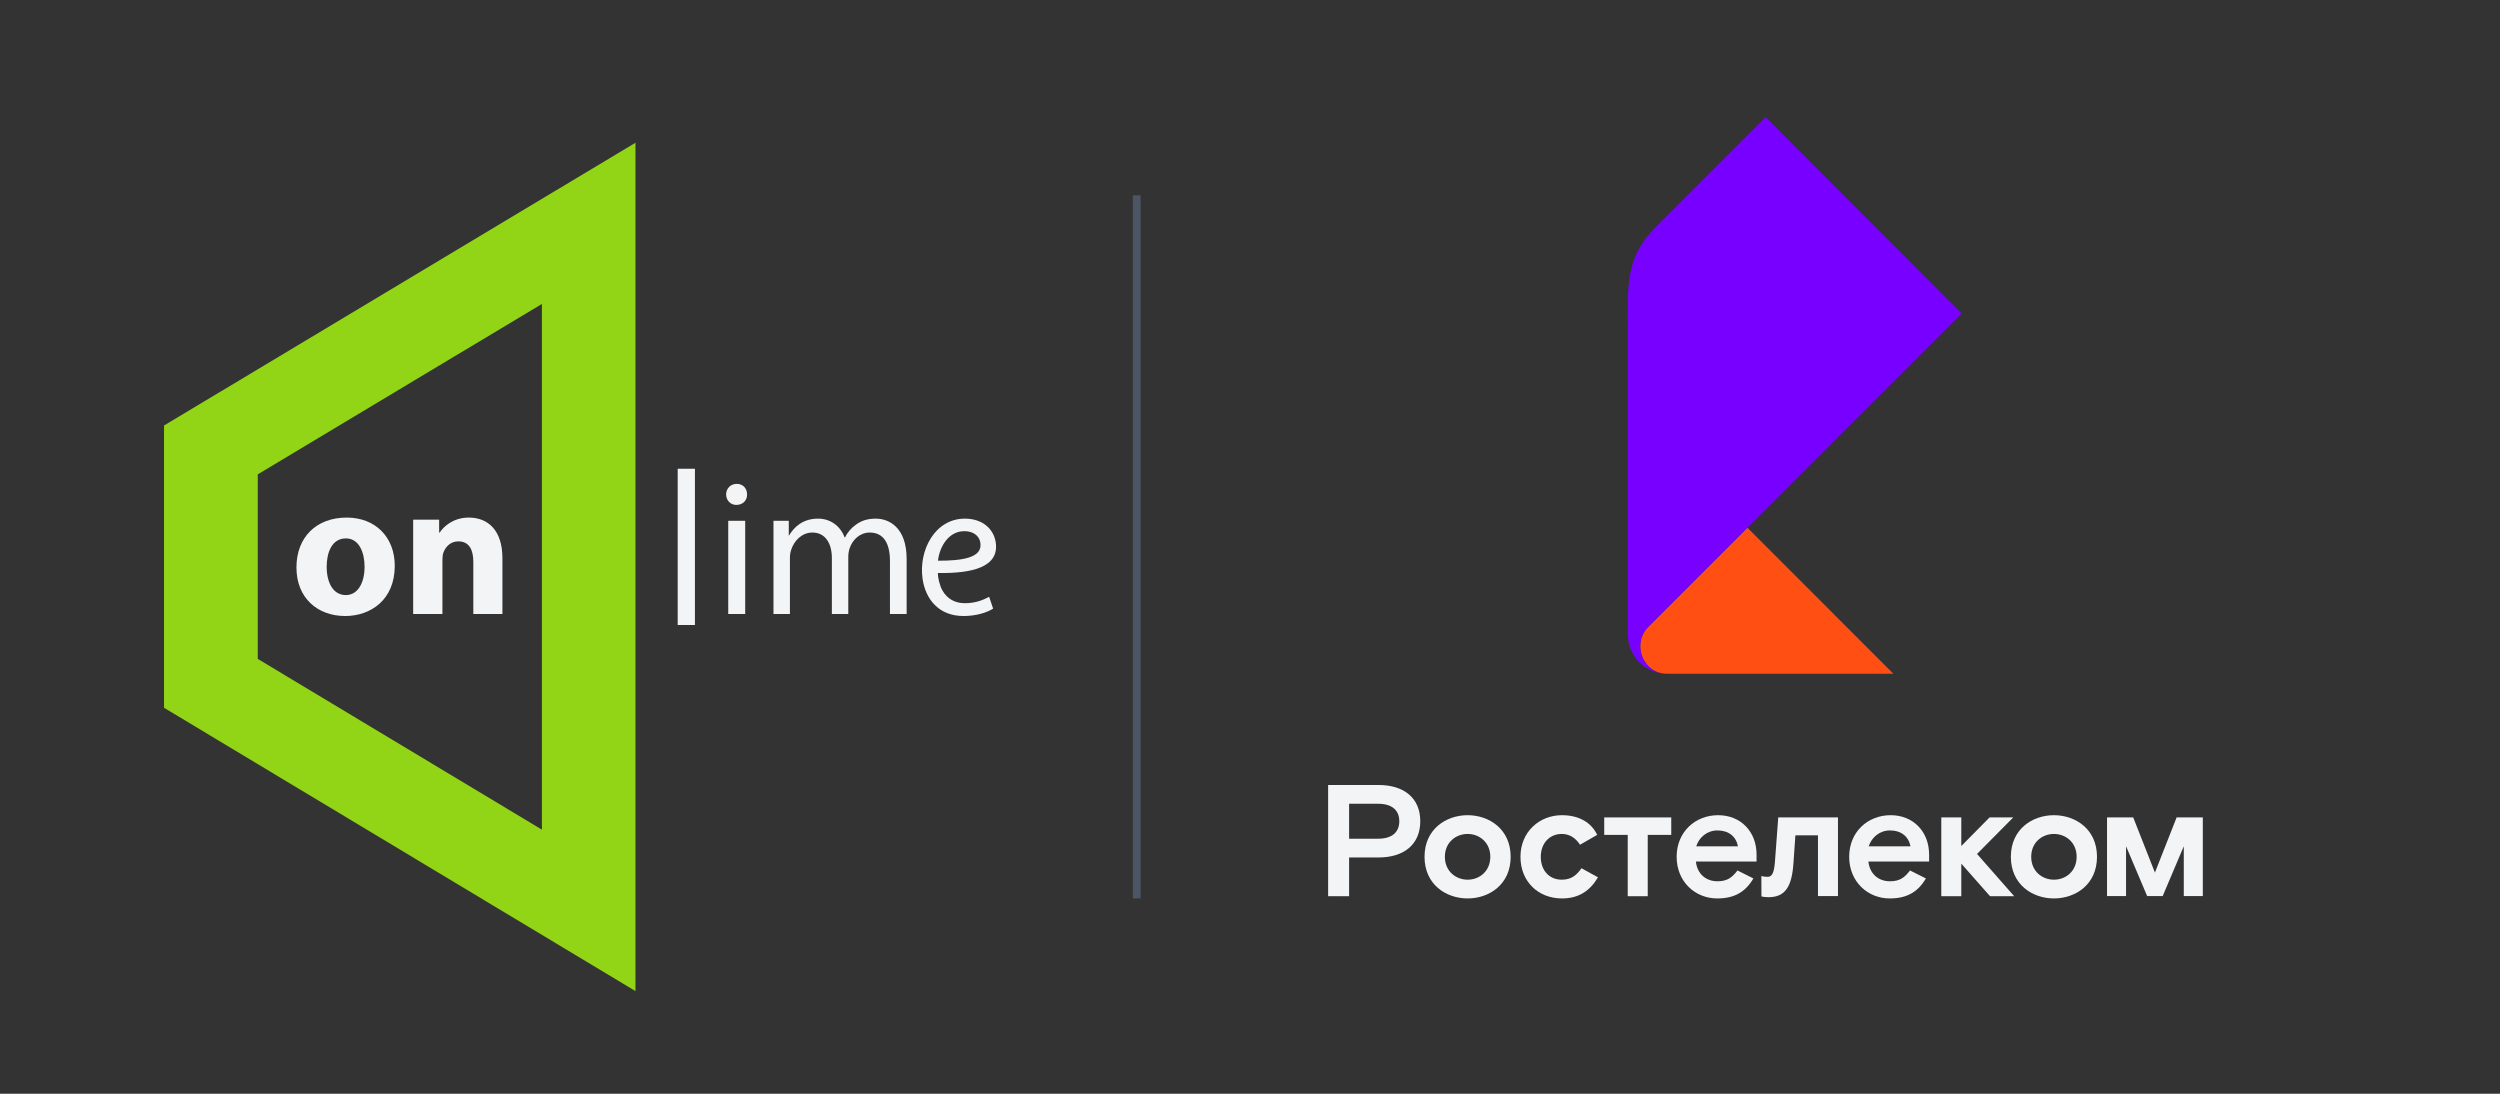 <svg width="64" height="28" viewBox="0 0 64 28" fill="none" xmlns="http://www.w3.org/2000/svg">
<rect x="0" y="0" width="64" height="28" fill="#333333" stroke="none"/>
<path fill-rule="evenodd" clip-rule="evenodd" d="M29 5H29.2V23H29V5Z" fill="#4B5563"/>
<path d="M48.47 17.247H42.657C42.237 17.247 41.99 16.871 41.99 16.544C41.99 16.349 42.069 16.174 42.196 16.046L44.733 13.509L48.47 17.247Z" fill="#FF4F12"/>
<path d="M42.657 17.247C42.218 17.247 41.67 16.895 41.67 16.198V8.383C41.67 7.327 41.616 6.584 42.37 5.83L45.2 3L50.218 8.026L42.196 16.046C42.069 16.174 41.99 16.349 41.99 16.544C41.99 16.871 42.237 17.247 42.657 17.247Z" fill="#7800FF"/>
<path d="M51.539 20.926H50.933L50.209 21.658V20.926H49.697V22.943H50.209V22.109L50.945 22.943H51.563L50.612 21.861L51.539 20.926Z" fill="#F3F4F6"/>
<path d="M35.277 21.471H34.537V20.576H35.277C35.651 20.576 35.822 20.755 35.822 21.023C35.822 21.292 35.651 21.471 35.277 21.471ZM35.293 20.096H34V22.943H34.537V21.951H35.293C35.936 21.951 36.359 21.621 36.359 21.023C36.359 20.425 35.936 20.096 35.293 20.096Z" fill="#F3F4F6"/>
<path d="M37.571 22.52C37.27 22.52 36.989 22.305 36.989 21.934C36.989 21.564 37.27 21.349 37.571 21.349C37.872 21.349 38.152 21.564 38.152 21.934C38.152 22.305 37.872 22.52 37.571 22.52ZM37.571 20.869C37.018 20.869 36.468 21.227 36.468 21.934C36.468 22.642 37.018 23 37.571 23C38.124 23 38.673 22.642 38.673 21.934C38.673 21.227 38.124 20.869 37.571 20.869Z" fill="#F3F4F6"/>
<path d="M39.981 22.52C39.672 22.52 39.444 22.296 39.444 21.934C39.444 21.576 39.68 21.349 39.981 21.349C40.164 21.349 40.323 21.434 40.449 21.625L40.888 21.373C40.742 21.06 40.425 20.869 39.985 20.869C39.412 20.869 38.924 21.292 38.924 21.934C38.924 22.577 39.388 23 39.985 23C40.416 23 40.705 22.805 40.908 22.459L40.486 22.227C40.364 22.398 40.233 22.52 39.981 22.52Z" fill="#F3F4F6"/>
<path d="M45.438 22.069C45.413 22.378 45.352 22.447 45.246 22.447C45.174 22.447 45.14 22.439 45.091 22.426L45.093 22.948C45.093 22.948 45.157 22.968 45.275 22.968C45.71 22.968 45.873 22.687 45.913 22.089L45.962 21.385H46.54V22.939H47.052V20.926H45.523L45.438 22.069Z" fill="#F3F4F6"/>
<path d="M43.423 21.666C43.496 21.438 43.699 21.259 43.968 21.259C44.252 21.259 44.444 21.414 44.492 21.666H43.423ZM43.984 20.869C43.398 20.869 42.922 21.296 42.922 21.934C42.922 22.573 43.398 23 43.96 23C44.403 23 44.684 22.833 44.887 22.488L44.48 22.284C44.354 22.443 44.24 22.561 43.968 22.561C43.667 22.561 43.447 22.366 43.415 22.056H44.968V21.878C44.968 21.288 44.562 20.869 43.984 20.869Z" fill="#F3F4F6"/>
<path d="M47.839 21.666C47.913 21.438 48.116 21.259 48.384 21.259C48.669 21.259 48.86 21.414 48.909 21.666H47.839ZM48.401 20.869C47.815 20.869 47.339 21.296 47.339 21.934C47.339 22.573 47.815 23 48.376 23C48.819 23 49.1 22.833 49.303 22.488L48.897 22.284C48.771 22.443 48.657 22.561 48.384 22.561C48.083 22.561 47.864 22.366 47.831 22.056H49.385V21.878C49.385 21.288 48.978 20.869 48.401 20.869Z" fill="#F3F4F6"/>
<path d="M41.068 21.373H41.67V22.943H42.182V21.373H42.784V20.926H41.068V21.373Z" fill="#F3F4F6"/>
<path d="M52.581 22.52C52.28 22.52 51.999 22.305 51.999 21.934C51.999 21.564 52.28 21.349 52.581 21.349C52.882 21.349 53.162 21.564 53.162 21.934C53.162 22.305 52.882 22.52 52.581 22.52ZM52.581 20.869C52.028 20.869 51.478 21.227 51.478 21.934C51.478 22.642 52.028 23 52.581 23C53.134 23 53.683 22.642 53.683 21.934C53.683 21.227 53.134 20.869 52.581 20.869Z" fill="#F3F4F6"/>
<path d="M55.722 20.925L55.166 22.338L54.61 20.925H53.94V22.939H54.427V21.664L54.967 22.939H55.365L55.905 21.664V22.939H56.392V20.925H55.722Z" fill="#F3F4F6"/>
<path d="M16.268 3.654L4.199 10.893V18.119L16.268 25.372V3.654ZM6.599 16.868V12.143L13.873 7.781V21.239L6.599 16.868Z" fill="#92D416"/>
<mask id="mask0_6105_26432" style="mask-type:luminance" maskUnits="userSpaceOnUse" x="1" y="0" width="34" height="77">
<path d="M1 7.13997e-06H34.699V77H1V7.13997e-06Z" fill="white"/>
</mask>
<g mask="url(#mask0_6105_26432)">
<path d="M10.106 14.484C10.106 15.366 9.478 15.77 8.837 15.77C8.132 15.77 7.589 15.311 7.589 14.527C7.589 13.751 8.1 13.25 8.875 13.25C9.619 13.25 10.106 13.76 10.106 14.484ZM8.363 14.507C8.363 14.922 8.531 15.234 8.855 15.234C9.144 15.234 9.333 14.946 9.333 14.507C9.333 14.152 9.198 13.783 8.855 13.783C8.492 13.783 8.363 14.152 8.363 14.507Z" fill="#F3F4F6"/>
<path d="M17.349 16H17.79V12H17.349V16Z" fill="#F3F4F6"/>
<path d="M19.125 12.657C19.129 12.805 19.022 12.926 18.849 12.926C18.697 12.926 18.589 12.805 18.589 12.657C18.589 12.504 18.704 12.387 18.862 12.387C19.022 12.387 19.125 12.504 19.125 12.657ZM18.643 13.332H19.077V15.718H18.643V13.332Z" fill="#F3F4F6"/>
<path d="M25.424 15.581C25.264 15.683 24.987 15.77 24.666 15.77C24.033 15.77 23.691 15.339 23.617 14.812C23.515 14.089 23.932 13.277 24.701 13.277C25.154 13.277 25.442 13.544 25.491 13.888C25.582 14.516 24.894 14.683 24.011 14.669C24.004 14.769 24.055 14.995 24.127 15.117C24.25 15.336 24.455 15.442 24.701 15.442C24.987 15.442 25.182 15.352 25.322 15.278L25.424 15.581ZM25.098 13.896C25.067 13.703 24.904 13.598 24.686 13.598C24.294 13.598 24.056 13.977 24.012 14.354C24.653 14.357 25.151 14.272 25.098 13.906V13.896Z" fill="#F3F4F6"/>
<path d="M12.003 13.25C11.599 13.25 11.353 13.483 11.257 13.633H11.242V13.303H10.577V15.718H11.326V14.325C11.326 14.257 11.334 14.19 11.353 14.14C11.406 14.004 11.528 13.859 11.732 13.859C12.009 13.859 12.117 14.071 12.117 14.383V15.718H12.862V14.289C12.862 13.578 12.494 13.25 12.003 13.25Z" fill="#F3F4F6"/>
<path d="M22.422 13.277C22.198 13.277 22.037 13.334 21.896 13.444C21.799 13.515 21.699 13.618 21.636 13.755H21.621C21.516 13.474 21.267 13.277 20.944 13.277C20.551 13.277 20.328 13.491 20.193 13.718V13.332H19.801V15.718H20.222V14.278C20.222 14.202 20.233 14.13 20.258 14.065C20.328 13.85 20.524 13.633 20.796 13.633C21.128 13.633 21.296 13.908 21.296 14.289V15.718H21.716V14.247C21.716 14.166 21.734 14.084 21.755 14.025C21.827 13.813 22.019 13.633 22.264 13.633C22.62 13.633 22.783 13.908 22.783 14.363V15.718H23.21V14.312C23.21 13.483 22.74 13.277 22.422 13.277Z" fill="#F3F4F6"/>
</g>
</svg>
